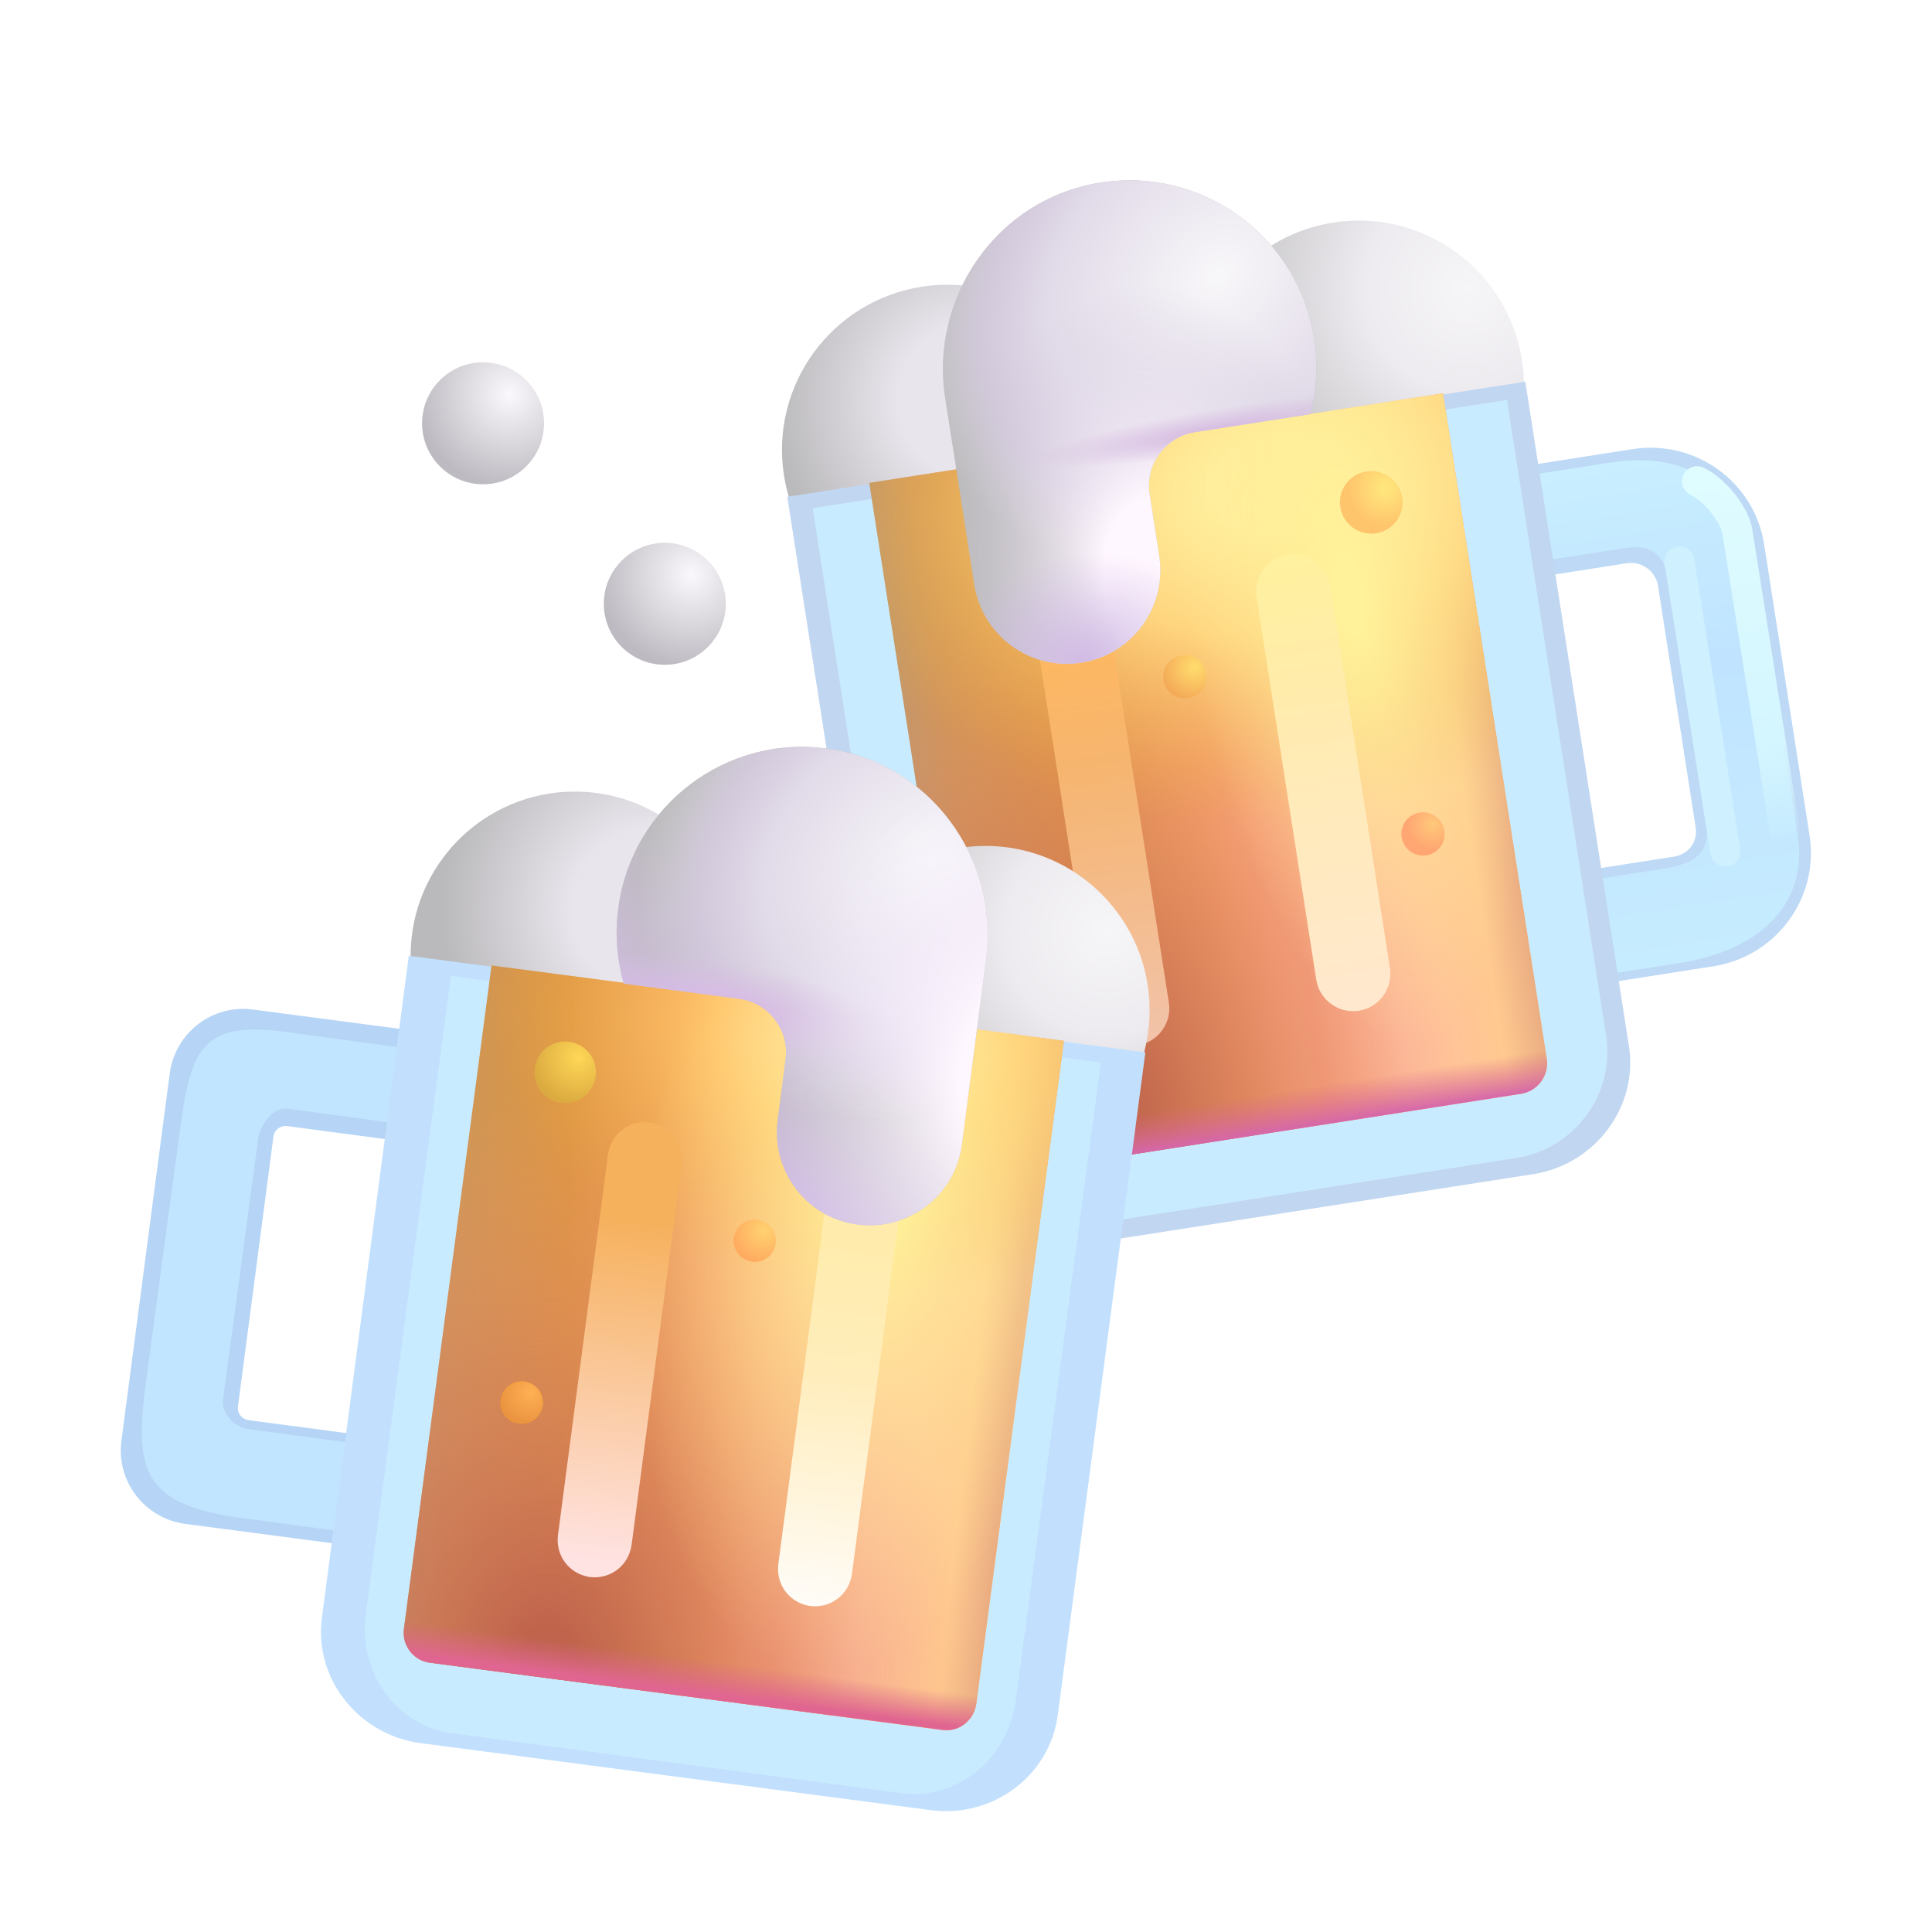 <svg width="32" height="32" viewBox="0 0 32 32" fill="none" xmlns="http://www.w3.org/2000/svg">
<path d="M11.011 11.011C11.569 11.011 12.021 10.559 12.021 10.001C12.021 9.443 11.569 8.991 11.011 8.991C10.453 8.991 10.001 9.443 10.001 10.001C10.001 10.559 10.453 11.011 11.011 11.011Z" fill="url(#paint0_radial_18_31909)"/>
<path d="M8.001 8.021C8.559 8.021 9.011 7.569 9.011 7.011C9.011 6.453 8.559 6.001 8.001 6.001C7.443 6.001 6.991 6.453 6.991 7.011C6.991 7.569 7.443 8.021 8.001 8.021Z" fill="url(#paint1_radial_18_31909)"/>
<path d="M22.927 9.093C24.42 8.861 25.442 7.461 25.209 5.968C24.976 4.475 23.577 3.453 22.084 3.686C20.591 3.919 19.569 5.318 19.802 6.811C20.035 8.305 21.434 9.326 22.927 9.093Z" fill="url(#paint2_radial_18_31909)"/>
<path d="M16.11 10.156C17.603 9.924 18.625 8.524 18.392 7.031C18.159 5.538 16.76 4.516 15.267 4.749C13.774 4.982 12.752 6.381 12.985 7.874C13.218 9.368 14.617 10.389 16.11 10.156Z" fill="url(#paint3_radial_18_31909)"/>
<path d="M26.944 9.329C27.195 9.29 27.424 9.462 27.462 9.705L28.085 13.7C28.124 13.949 27.966 14.151 27.722 14.189L24.439 14.701C24.188 14.74 23.962 14.591 23.924 14.349L23.302 10.354C23.263 10.105 23.436 9.876 23.68 9.838L26.944 9.329ZM27.042 7.439L23.395 8.008C22.353 8.17 21.64 9.14 21.801 10.175L22.553 14.995C22.714 16.03 23.689 16.736 24.731 16.574L28.378 16.005C29.42 15.842 30.133 14.873 29.972 13.838L29.22 9.018C29.059 7.983 28.084 7.277 27.042 7.439Z" fill="#BDD9F5"/>
<g filter="url(#filter0_f_18_31909)">
<path d="M26.905 9.079C27.543 8.979 27.607 9.389 27.674 9.818L28.258 13.566C28.335 14.062 28.161 14.294 27.557 14.388L24.352 14.888C24.128 14.923 23.857 14.756 23.823 14.539L23.15 10.222C23.115 9.999 23.248 9.649 23.467 9.615L26.905 9.079ZM26.684 7.659L23.245 8.195C22.312 8.341 21.718 9.496 21.862 10.423L22.535 14.74C22.68 15.667 23.601 16.609 24.535 16.463L27.801 15.954C29.337 15.714 29.93 14.819 29.777 13.843L29.069 9.299C28.903 8.235 28.105 7.438 26.684 7.659Z" fill="url(#paint4_linear_18_31909)"/>
</g>
<path d="M13.04 8.228L14.756 19.232C14.914 20.245 15.884 20.931 16.915 20.77L25.392 19.448C26.423 19.288 27.137 18.332 26.98 17.326L25.264 6.322L13.04 8.228Z" fill="#C1D6F0"/>
<g filter="url(#filter1_f_18_31909)">
<path d="M13.46 8.417L15.102 18.947C15.254 19.917 16.168 20.576 17.138 20.424L25.113 19.181C26.083 19.029 26.753 18.117 26.602 17.154L24.96 6.624L13.46 8.417Z" fill="#C9EBFF"/>
</g>
<path d="M16.116 19.013L14.398 7.998L23.9 6.516L25.618 17.532C25.662 17.812 25.471 18.073 25.191 18.117L16.702 19.441C16.421 19.485 16.16 19.294 16.116 19.013Z" fill="url(#paint5_linear_18_31909)"/>
<path d="M16.116 19.013L14.398 7.998L23.9 6.516L25.618 17.532C25.662 17.812 25.471 18.073 25.191 18.117L16.702 19.441C16.421 19.485 16.16 19.294 16.116 19.013Z" fill="url(#paint6_linear_18_31909)"/>
<path d="M16.116 19.013L14.398 7.998L23.9 6.516L25.618 17.532C25.662 17.812 25.471 18.073 25.191 18.117L16.702 19.441C16.421 19.485 16.16 19.294 16.116 19.013Z" fill="url(#paint7_radial_18_31909)"/>
<path d="M16.116 19.013L14.398 7.998L23.9 6.516L25.618 17.532C25.662 17.812 25.471 18.073 25.191 18.117L16.702 19.441C16.421 19.485 16.16 19.294 16.116 19.013Z" fill="url(#paint8_linear_18_31909)"/>
<path d="M16.116 19.013L14.398 7.998L23.9 6.516L25.618 17.532C25.662 17.812 25.471 18.073 25.191 18.117L16.702 19.441C16.421 19.485 16.16 19.294 16.116 19.013Z" fill="url(#paint9_radial_18_31909)"/>
<path d="M16.116 19.013L14.398 7.998L23.9 6.516L25.618 17.532C25.662 17.812 25.471 18.073 25.191 18.117L16.702 19.441C16.421 19.485 16.16 19.294 16.116 19.013Z" fill="url(#paint10_radial_18_31909)"/>
<path d="M18.845 17.313C18.51 17.365 18.192 17.133 18.14 16.797L17.152 10.463C17.1 10.127 17.331 9.81 17.667 9.757C18.003 9.705 18.32 9.937 18.372 10.273L19.36 16.607C19.413 16.943 19.181 17.26 18.845 17.313Z" fill="url(#paint11_linear_18_31909)"/>
<path d="M22.507 16.741C22.171 16.794 21.854 16.562 21.801 16.226L20.814 9.892C20.761 9.556 20.993 9.239 21.329 9.186C21.664 9.134 21.982 9.366 22.034 9.701L23.022 16.036C23.074 16.372 22.843 16.689 22.507 16.741Z" fill="url(#paint12_linear_18_31909)"/>
<path d="M23.624 14.167C23.82 14.136 23.954 13.953 23.923 13.758C23.893 13.562 23.709 13.428 23.514 13.459C23.319 13.489 23.185 13.672 23.215 13.868C23.246 14.063 23.429 14.197 23.624 14.167Z" fill="url(#paint13_radial_18_31909)"/>
<path d="M19.68 11.562C19.876 11.532 20.009 11.349 19.979 11.153C19.948 10.958 19.765 10.824 19.57 10.854C19.374 10.885 19.241 11.068 19.271 11.264C19.301 11.459 19.485 11.593 19.68 11.562Z" fill="url(#paint14_radial_18_31909)"/>
<path d="M21.764 5.605C21.5 3.909 19.906 2.751 18.206 3.028C16.523 3.303 15.392 4.911 15.656 6.601L16.137 9.683C16.268 10.525 17.059 11.108 17.907 10.976C18.749 10.845 19.332 10.054 19.2 9.206L19.042 8.193C18.959 7.699 19.299 7.234 19.793 7.156L21.703 6.859C21.81 6.461 21.832 6.038 21.764 5.605Z" fill="#BCBBBC"/>
<path d="M21.764 5.605C21.5 3.909 19.906 2.751 18.206 3.028C16.523 3.303 15.392 4.911 15.656 6.601L16.137 9.683C16.268 10.525 17.059 11.108 17.907 10.976C18.749 10.845 19.332 10.054 19.2 9.206L19.042 8.193C18.959 7.699 19.299 7.234 19.793 7.156L21.703 6.859C21.81 6.461 21.832 6.038 21.764 5.605Z" fill="url(#paint15_radial_18_31909)"/>
<path d="M21.764 5.605C21.5 3.909 19.906 2.751 18.206 3.028C16.523 3.303 15.392 4.911 15.656 6.601L16.137 9.683C16.268 10.525 17.059 11.108 17.907 10.976C18.749 10.845 19.332 10.054 19.2 9.206L19.042 8.193C18.959 7.699 19.299 7.234 19.793 7.156L21.703 6.859C21.81 6.461 21.832 6.038 21.764 5.605Z" fill="url(#paint16_radial_18_31909)"/>
<path d="M21.764 5.605C21.5 3.909 19.906 2.751 18.206 3.028C16.523 3.303 15.392 4.911 15.656 6.601L16.137 9.683C16.268 10.525 17.059 11.108 17.907 10.976C18.749 10.845 19.332 10.054 19.2 9.206L19.042 8.193C18.959 7.699 19.299 7.234 19.793 7.156L21.703 6.859C21.81 6.461 21.832 6.038 21.764 5.605Z" fill="url(#paint17_radial_18_31909)"/>
<path d="M21.764 5.605C21.5 3.909 19.906 2.751 18.206 3.028C16.523 3.303 15.392 4.911 15.656 6.601L16.137 9.683C16.268 10.525 17.059 11.108 17.907 10.976C18.749 10.845 19.332 10.054 19.2 9.206L19.042 8.193C18.959 7.699 19.299 7.234 19.793 7.156L21.703 6.859C21.81 6.461 21.832 6.038 21.764 5.605Z" fill="url(#paint18_radial_18_31909)"/>
<path d="M22.793 8.833C23.076 8.789 23.269 8.524 23.225 8.24C23.181 7.957 22.916 7.764 22.633 7.808C22.35 7.852 22.156 8.117 22.2 8.4C22.244 8.683 22.509 8.877 22.793 8.833Z" fill="url(#paint19_radial_18_31909)"/>
<g filter="url(#filter2_f_18_31909)">
<path d="M28.108 7.972C28.369 8.088 28.729 8.499 28.777 8.811C28.826 9.122 29.311 12.165 29.588 13.946" stroke="url(#paint20_linear_18_31909)" stroke-width="0.5" stroke-linecap="round"/>
</g>
<g filter="url(#filter3_f_18_31909)">
<path d="M27.816 9.296C27.864 9.607 28.299 12.323 28.576 14.104" stroke="#CEF0FF" stroke-width="0.5" stroke-linecap="round"/>
</g>
<path d="M4.751 18.651L8.211 19.111L7.571 23.981L4.111 23.521C4.001 23.501 3.931 23.411 3.941 23.301L4.531 18.811C4.551 18.711 4.641 18.641 4.751 18.651ZM4.191 16.721C3.521 16.631 2.901 17.101 2.811 17.781L2.011 23.861C1.921 24.531 2.391 25.151 3.071 25.241L9.151 26.041L10.271 17.521L4.191 16.721Z" fill="#B6D5F6"/>
<g filter="url(#filter4_f_18_31909)">
<path d="M8.202 18.827C8.842 18.913 8.787 19.325 8.729 19.755L8.222 23.514C8.155 24.011 7.921 24.184 7.315 24.102L4.101 23.669C3.876 23.639 3.664 23.402 3.693 23.184L4.277 18.854C4.307 18.63 4.534 18.332 4.754 18.362L8.202 18.827ZM8.328 17.578L4.879 17.113C3.359 16.875 3.172 17.328 2.986 18.68L2.402 23.01C2.234 24.344 2.402 24.891 3.849 25.121L7.125 25.562C8.665 25.77 9.467 25.191 9.599 24.212L10.214 19.654C10.358 18.588 9.753 17.77 8.328 17.578Z" fill="#C1E5FF"/>
</g>
<path d="M9.521 18.551C11.023 18.551 12.241 17.333 12.241 15.831C12.241 14.329 11.023 13.111 9.521 13.111C8.019 13.111 6.801 14.329 6.801 15.831C6.801 17.333 8.019 18.551 9.521 18.551Z" fill="url(#paint21_radial_18_31909)"/>
<path d="M16.321 19.451C17.823 19.451 19.041 18.233 19.041 16.731C19.041 15.229 17.823 14.011 16.321 14.011C14.819 14.011 13.601 15.229 13.601 16.731C13.601 18.233 14.819 19.451 16.321 19.451Z" fill="url(#paint22_radial_18_31909)"/>
<path d="M18.971 17.431L17.521 28.401C17.391 29.411 16.441 30.121 15.411 29.981L6.961 28.871C5.931 28.731 5.201 27.801 5.331 26.801L6.771 15.831L18.971 17.431Z" fill="#C2E0FD"/>
<g filter="url(#filter5_f_18_31909)">
<path d="M7.47 16.165L6.061 26.728C5.931 27.701 6.568 28.585 7.476 28.706L14.94 29.701C15.848 29.823 16.695 29.131 16.824 28.164L18.233 17.6L7.47 16.165Z" fill="#C9EBFF"/>
</g>
<path d="M16.171 28.221L17.621 17.241L8.141 15.991L6.691 26.971C6.651 27.251 6.851 27.511 7.131 27.541L15.591 28.651C15.871 28.701 16.131 28.501 16.171 28.221Z" fill="url(#paint23_linear_18_31909)"/>
<path d="M16.171 28.221L17.621 17.241L8.141 15.991L6.691 26.971C6.651 27.251 6.851 27.511 7.131 27.541L15.591 28.651C15.871 28.701 16.131 28.501 16.171 28.221Z" fill="url(#paint24_linear_18_31909)"/>
<path d="M16.171 28.221L17.621 17.241L8.141 15.991L6.691 26.971C6.651 27.251 6.851 27.511 7.131 27.541L15.591 28.651C15.871 28.701 16.131 28.501 16.171 28.221Z" fill="url(#paint25_radial_18_31909)"/>
<path d="M16.171 28.221L17.621 17.241L8.141 15.991L6.691 26.971C6.651 27.251 6.851 27.511 7.131 27.541L15.591 28.651C15.871 28.701 16.131 28.501 16.171 28.221Z" fill="url(#paint26_linear_18_31909)"/>
<path d="M16.171 28.221L17.621 17.241L8.141 15.991L6.691 26.971C6.651 27.251 6.851 27.511 7.131 27.541L15.591 28.651C15.871 28.701 16.131 28.501 16.171 28.221Z" fill="url(#paint27_radial_18_31909)"/>
<path d="M16.171 28.221L17.621 17.241L8.141 15.991L6.691 26.971C6.651 27.251 6.851 27.511 7.131 27.541L15.591 28.651C15.871 28.701 16.131 28.501 16.171 28.221Z" fill="url(#paint28_radial_18_31909)"/>
<path d="M13.421 26.601C13.761 26.641 14.061 26.411 14.111 26.071L14.941 19.761C14.981 19.421 14.751 19.121 14.411 19.071C14.071 19.031 13.771 19.261 13.721 19.601L12.891 25.911C12.851 26.251 13.081 26.551 13.421 26.601Z" fill="url(#paint29_linear_18_31909)"/>
<path d="M9.771 26.121C10.111 26.161 10.411 25.931 10.461 25.591L11.291 19.281C11.331 18.941 11.101 18.641 10.761 18.591C10.421 18.551 10.121 18.781 10.071 19.121L9.241 25.431C9.201 25.771 9.431 26.071 9.771 26.121Z" fill="url(#paint30_linear_18_31909)"/>
<path d="M8.641 23.581C8.834 23.581 8.991 23.424 8.991 23.231C8.991 23.038 8.834 22.881 8.641 22.881C8.448 22.881 8.291 23.038 8.291 23.231C8.291 23.424 8.448 23.581 8.641 23.581Z" fill="#FFB000"/>
<path d="M8.641 23.581C8.834 23.581 8.991 23.424 8.991 23.231C8.991 23.038 8.834 22.881 8.641 22.881C8.448 22.881 8.291 23.038 8.291 23.231C8.291 23.424 8.448 23.581 8.641 23.581Z" fill="url(#paint31_radial_18_31909)"/>
<path d="M9.361 18.271C9.643 18.271 9.871 18.043 9.871 17.761C9.871 17.479 9.643 17.251 9.361 17.251C9.079 17.251 8.851 17.479 8.851 17.761C8.851 18.043 9.079 18.271 9.361 18.271Z" fill="url(#paint32_radial_18_31909)"/>
<path d="M12.501 20.901C12.694 20.901 12.851 20.744 12.851 20.551C12.851 20.358 12.694 20.201 12.501 20.201C12.308 20.201 12.151 20.358 12.151 20.551C12.151 20.744 12.308 20.901 12.501 20.901Z" fill="url(#paint33_radial_18_31909)"/>
<path d="M10.241 15.041C10.461 13.351 12.021 12.161 13.711 12.401C15.391 12.631 16.551 14.201 16.331 15.891L15.931 18.961C15.821 19.801 15.051 20.391 14.201 20.281C13.361 20.171 12.771 19.401 12.881 18.551L13.011 17.551C13.081 17.061 12.731 16.601 12.231 16.541L10.331 16.291C10.221 15.891 10.181 15.471 10.241 15.041Z" fill="#BCBBBC"/>
<path d="M10.241 15.041C10.461 13.351 12.021 12.161 13.711 12.401C15.391 12.631 16.551 14.201 16.331 15.891L15.931 18.961C15.821 19.801 15.051 20.391 14.201 20.281C13.361 20.171 12.771 19.401 12.881 18.551L13.011 17.551C13.081 17.061 12.731 16.601 12.231 16.541L10.331 16.291C10.221 15.891 10.181 15.471 10.241 15.041Z" fill="url(#paint34_radial_18_31909)"/>
<path d="M10.241 15.041C10.461 13.351 12.021 12.161 13.711 12.401C15.391 12.631 16.551 14.201 16.331 15.891L15.931 18.961C15.821 19.801 15.051 20.391 14.201 20.281C13.361 20.171 12.771 19.401 12.881 18.551L13.011 17.551C13.081 17.061 12.731 16.601 12.231 16.541L10.331 16.291C10.221 15.891 10.181 15.471 10.241 15.041Z" fill="url(#paint35_radial_18_31909)"/>
<path d="M10.241 15.041C10.461 13.351 12.021 12.161 13.711 12.401C15.391 12.631 16.551 14.201 16.331 15.891L15.931 18.961C15.821 19.801 15.051 20.391 14.201 20.281C13.361 20.171 12.771 19.401 12.881 18.551L13.011 17.551C13.081 17.061 12.731 16.601 12.231 16.541L10.331 16.291C10.221 15.891 10.181 15.471 10.241 15.041Z" fill="url(#paint36_radial_18_31909)"/>
<path d="M10.241 15.041C10.461 13.351 12.021 12.161 13.711 12.401C15.391 12.631 16.551 14.201 16.331 15.891L15.931 18.961C15.821 19.801 15.051 20.391 14.201 20.281C13.361 20.171 12.771 19.401 12.881 18.551L13.011 17.551C13.081 17.061 12.731 16.601 12.231 16.541L10.331 16.291C10.221 15.891 10.181 15.471 10.241 15.041Z" fill="url(#paint37_radial_18_31909)"/>
<defs>
<filter id="filter0_f_18_31909" x="21.341" y="7.122" width="8.96" height="9.856" filterUnits="userSpaceOnUse" color-interpolation-filters="sRGB">
<feFlood flood-opacity="0" result="BackgroundImageFix"/>
<feBlend mode="normal" in="SourceGraphic" in2="BackgroundImageFix" result="shape"/>
<feGaussianBlur stdDeviation="0.25" result="effect1_foregroundBlur_18_31909"/>
</filter>
<filter id="filter1_f_18_31909" x="12.46" y="5.624" width="15.163" height="15.822" filterUnits="userSpaceOnUse" color-interpolation-filters="sRGB">
<feFlood flood-opacity="0" result="BackgroundImageFix"/>
<feBlend mode="normal" in="SourceGraphic" in2="BackgroundImageFix" result="shape"/>
<feGaussianBlur stdDeviation="0.5" result="effect1_foregroundBlur_18_31909"/>
</filter>
<filter id="filter2_f_18_31909" x="27.358" y="7.221" width="2.981" height="7.474" filterUnits="userSpaceOnUse" color-interpolation-filters="sRGB">
<feFlood flood-opacity="0" result="BackgroundImageFix"/>
<feBlend mode="normal" in="SourceGraphic" in2="BackgroundImageFix" result="shape"/>
<feGaussianBlur stdDeviation="0.25" result="effect1_foregroundBlur_18_31909"/>
</filter>
<filter id="filter3_f_18_31909" x="27.066" y="8.546" width="2.26" height="6.308" filterUnits="userSpaceOnUse" color-interpolation-filters="sRGB">
<feFlood flood-opacity="0" result="BackgroundImageFix"/>
<feBlend mode="normal" in="SourceGraphic" in2="BackgroundImageFix" result="shape"/>
<feGaussianBlur stdDeviation="0.25" result="effect1_foregroundBlur_18_31909"/>
</filter>
<filter id="filter4_f_18_31909" x="1.849" y="16.553" width="8.886" height="9.552" filterUnits="userSpaceOnUse" color-interpolation-filters="sRGB">
<feFlood flood-opacity="0" result="BackgroundImageFix"/>
<feBlend mode="normal" in="SourceGraphic" in2="BackgroundImageFix" result="shape"/>
<feGaussianBlur stdDeviation="0.25" result="effect1_foregroundBlur_18_31909"/>
</filter>
<filter id="filter5_f_18_31909" x="5.044" y="15.165" width="14.188" height="15.55" filterUnits="userSpaceOnUse" color-interpolation-filters="sRGB">
<feFlood flood-opacity="0" result="BackgroundImageFix"/>
<feBlend mode="normal" in="SourceGraphic" in2="BackgroundImageFix" result="shape"/>
<feGaussianBlur stdDeviation="0.5" result="effect1_foregroundBlur_18_31909"/>
</filter>
<radialGradient id="paint0_radial_18_31909" cx="0" cy="0" r="1" gradientUnits="userSpaceOnUse" gradientTransform="translate(11.447 9.521) rotate(127.569) scale(1.538)">
<stop stop-color="#FAF8FC"/>
<stop offset="1" stop-color="#BDBAC1"/>
</radialGradient>
<radialGradient id="paint1_radial_18_31909" cx="0" cy="0" r="1" gradientUnits="userSpaceOnUse" gradientTransform="translate(8.438 6.531) rotate(127.569) scale(1.538)">
<stop stop-color="#FAF8FC"/>
<stop offset="1" stop-color="#BDBAC1"/>
</radialGradient>
<radialGradient id="paint2_radial_18_31909" cx="0" cy="0" r="1" gradientUnits="userSpaceOnUse" gradientTransform="translate(24.301 4.774) rotate(104.552) scale(5.09)">
<stop stop-color="#F6F5F7"/>
<stop offset="0.335" stop-color="#EDEBEF"/>
<stop offset="0.907" stop-color="#BAB9BB"/>
</radialGradient>
<radialGradient id="paint3_radial_18_31909" cx="0" cy="0" r="1" gradientUnits="userSpaceOnUse" gradientTransform="translate(16.151 6.63) rotate(90.275) scale(3.675)">
<stop offset="0.348" stop-color="#E8E5EC"/>
<stop offset="0.907" stop-color="#BAB9BB"/>
</radialGradient>
<linearGradient id="paint4_linear_18_31909" x1="25.159" y1="7.897" x2="26.449" y2="16.165" gradientUnits="userSpaceOnUse">
<stop stop-color="#C8EEFF"/>
<stop offset="0.417" stop-color="#C0E4FF"/>
<stop offset="1" stop-color="#C6ECFF"/>
</linearGradient>
<linearGradient id="paint5_linear_18_31909" x1="15.273" y1="14.637" x2="24.932" y2="13.131" gradientUnits="userSpaceOnUse">
<stop stop-color="#BE986C"/>
<stop offset="0.085" stop-color="#CD9658"/>
<stop offset="0.262" stop-color="#DD9642"/>
<stop offset="0.491" stop-color="#F8A369"/>
<stop offset="0.582" stop-color="#FFAE78"/>
<stop offset="0.878" stop-color="#FFCF86"/>
<stop offset="1" stop-color="#F5BF7F"/>
</linearGradient>
<linearGradient id="paint6_linear_18_31909" x1="19.774" y1="15.833" x2="25.221" y2="14.984" gradientUnits="userSpaceOnUse">
<stop offset="0.099" stop-color="#F9A27C" stop-opacity="0"/>
<stop offset="0.331" stop-color="#FBA582"/>
<stop offset="0.581" stop-color="#FFBE9F"/>
<stop offset="0.875" stop-color="#FFC990"/>
<stop offset="1" stop-color="#EBAE82"/>
</linearGradient>
<radialGradient id="paint7_radial_18_31909" cx="0" cy="0" r="1" gradientUnits="userSpaceOnUse" gradientTransform="translate(18.148 18.431) rotate(81.137) scale(8.956 6.041)">
<stop offset="0.077" stop-color="#BF634C"/>
<stop offset="1" stop-color="#F09771" stop-opacity="0"/>
</radialGradient>
<linearGradient id="paint8_linear_18_31909" x1="20.845" y1="18.128" x2="20.946" y2="18.779" gradientUnits="userSpaceOnUse">
<stop stop-color="#DA6788" stop-opacity="0"/>
<stop offset="1" stop-color="#D567AB"/>
</linearGradient>
<radialGradient id="paint9_radial_18_31909" cx="0" cy="0" r="1" gradientUnits="userSpaceOnUse" gradientTransform="translate(21.214 8.029) rotate(81.137) scale(6.099 8.57)">
<stop offset="0.134" stop-color="#FFF09E"/>
<stop offset="0.412" stop-color="#FFD57F"/>
<stop offset="0.908" stop-color="#E9A442" stop-opacity="0"/>
</radialGradient>
<radialGradient id="paint10_radial_18_31909" cx="0" cy="0" r="1" gradientUnits="userSpaceOnUse" gradientTransform="translate(22.362 9.882) rotate(81.137) scale(7.45 2.77)">
<stop offset="0.078" stop-color="#FFF29A"/>
<stop offset="1" stop-color="#FFE492" stop-opacity="0"/>
</radialGradient>
<linearGradient id="paint11_linear_18_31909" x1="17.667" y1="9.757" x2="18.845" y2="17.313" gradientUnits="userSpaceOnUse">
<stop offset="0.121" stop-color="#FEB861"/>
<stop offset="0.383" stop-color="#F6B56F"/>
<stop offset="1" stop-color="#F2C3AA"/>
</linearGradient>
<linearGradient id="paint12_linear_18_31909" x1="21.329" y1="9.186" x2="22.507" y2="16.741" gradientUnits="userSpaceOnUse">
<stop stop-color="#FFF19E"/>
<stop offset="0.272" stop-color="#FFECAA"/>
<stop offset="0.57" stop-color="#FFEABC"/>
<stop offset="1" stop-color="#FFE8CE"/>
</linearGradient>
<radialGradient id="paint13_radial_18_31909" cx="0" cy="0" r="1" gradientUnits="userSpaceOnUse" gradientTransform="translate(23.728 13.655) rotate(112.034) scale(0.571)">
<stop offset="0.077" stop-color="#FFC579"/>
<stop offset="0.737" stop-color="#FFA672"/>
</radialGradient>
<radialGradient id="paint14_radial_18_31909" cx="0" cy="0" r="1" gradientUnits="userSpaceOnUse" gradientTransform="translate(19.784 11.05) rotate(112.034) scale(0.571)">
<stop offset="0.077" stop-color="#FFD96C"/>
<stop offset="1" stop-color="#F3A857"/>
</radialGradient>
<radialGradient id="paint15_radial_18_31909" cx="0" cy="0" r="1" gradientUnits="userSpaceOnUse" gradientTransform="translate(20.165 4.559) rotate(46.145) scale(5.655 7.274)">
<stop stop-color="#F8F7F9"/>
<stop offset="0.428" stop-color="#E2DBE9"/>
<stop offset="0.593" stop-color="#D2C9DB"/>
<stop offset="0.751" stop-color="#D7D2DC" stop-opacity="0"/>
</radialGradient>
<radialGradient id="paint16_radial_18_31909" cx="0" cy="0" r="1" gradientUnits="userSpaceOnUse" gradientTransform="translate(19.259 9.623) rotate(81.137) scale(4.941 3.459)">
<stop offset="0.279" stop-color="#FFF7FF"/>
<stop offset="1" stop-color="#D1C8DC" stop-opacity="0"/>
</radialGradient>
<radialGradient id="paint17_radial_18_31909" cx="0" cy="0" r="1" gradientUnits="userSpaceOnUse" gradientTransform="translate(20.214 7.13) rotate(81.137) scale(0.367 3.165)">
<stop offset="0.158" stop-color="#D7BEE2"/>
<stop offset="1" stop-color="#D7BEE1" stop-opacity="0"/>
</radialGradient>
<radialGradient id="paint18_radial_18_31909" cx="0" cy="0" r="1" gradientUnits="userSpaceOnUse" gradientTransform="translate(17.96 10.968) rotate(81.137) scale(1.805 2.383)">
<stop stop-color="#D2BBE5"/>
<stop offset="1" stop-color="#D1BEE5" stop-opacity="0"/>
</radialGradient>
<radialGradient id="paint19_radial_18_31909" cx="0" cy="0" r="1" gradientUnits="userSpaceOnUse" gradientTransform="translate(22.943 8.091) rotate(112.034) scale(0.827)">
<stop offset="0.077" stop-color="#FFE57B"/>
<stop offset="0.737" stop-color="#FFC56D"/>
</radialGradient>
<linearGradient id="paint20_linear_18_31909" x1="28.376" y1="7.93" x2="29.321" y2="13.988" gradientUnits="userSpaceOnUse">
<stop stop-color="#DFFCFF"/>
<stop offset="0.711" stop-color="#D4F6FF"/>
<stop offset="1" stop-color="#DEFDFF" stop-opacity="0"/>
</linearGradient>
<radialGradient id="paint21_radial_18_31909" cx="0" cy="0" r="1" gradientUnits="userSpaceOnUse" gradientTransform="translate(10.812 15.062) rotate(109.541) scale(3.861)">
<stop offset="0.348" stop-color="#E8E5EC"/>
<stop offset="0.907" stop-color="#BAB9BB"/>
</radialGradient>
<radialGradient id="paint22_radial_18_31909" cx="0" cy="0" r="1" gradientUnits="userSpaceOnUse" gradientTransform="translate(18.332 15.418) rotate(113.416) scale(5.06)">
<stop stop-color="#F6F5F7"/>
<stop offset="0.335" stop-color="#EDEBEF"/>
<stop offset="0.907" stop-color="#BAB9BB"/>
</radialGradient>
<linearGradient id="paint23_linear_18_31909" x1="6.506" y1="23.263" x2="17.621" y2="23.263" gradientUnits="userSpaceOnUse">
<stop stop-color="#BE986C"/>
<stop offset="0.085" stop-color="#CD9658"/>
<stop offset="0.262" stop-color="#DD9642"/>
<stop offset="0.491" stop-color="#F8A369"/>
<stop offset="0.582" stop-color="#FFAE78"/>
<stop offset="0.878" stop-color="#FFCF86"/>
<stop offset="1" stop-color="#F5BF7F"/>
</linearGradient>
<linearGradient id="paint24_linear_18_31909" x1="11.353" y1="25.3" x2="16.438" y2="25.875" gradientUnits="userSpaceOnUse">
<stop offset="0.099" stop-color="#F9A27C" stop-opacity="0"/>
<stop offset="0.331" stop-color="#FBA582"/>
<stop offset="0.581" stop-color="#FFBE9F"/>
<stop offset="0.875" stop-color="#FFC990"/>
<stop offset="1" stop-color="#EBAE82"/>
</linearGradient>
<radialGradient id="paint25_radial_18_31909" cx="0" cy="0" r="1" gradientUnits="userSpaceOnUse" gradientTransform="translate(9.07 27.816) rotate(90) scale(9.729 6.869)">
<stop offset="0.077" stop-color="#BF634C"/>
<stop offset="1" stop-color="#F09771" stop-opacity="0"/>
</radialGradient>
<linearGradient id="paint26_linear_18_31909" x1="12.153" y1="27.531" x2="12.031" y2="28.445" gradientUnits="userSpaceOnUse">
<stop offset="0.022" stop-color="#DA6788" stop-opacity="0"/>
<stop offset="0.621" stop-color="#E06691"/>
</linearGradient>
<radialGradient id="paint27_radial_18_31909" cx="0" cy="0" r="1" gradientUnits="userSpaceOnUse" gradientTransform="translate(14.338 17.165) rotate(97.207) scale(4.685 6.89)">
<stop offset="0.134" stop-color="#FFDA91"/>
<stop offset="0.363" stop-color="#FFC268"/>
<stop offset="0.908" stop-color="#E9A442" stop-opacity="0"/>
</radialGradient>
<radialGradient id="paint28_radial_18_31909" cx="0" cy="0" r="1" gradientUnits="userSpaceOnUse" gradientTransform="translate(14.625 19.562) rotate(99.533) scale(8.302 3.958)">
<stop offset="0.078" stop-color="#FFF29A"/>
<stop offset="1" stop-color="#FFE492" stop-opacity="0"/>
</radialGradient>
<linearGradient id="paint29_linear_18_31909" x1="13.311" y1="27.999" x2="14.464" y2="19.24" gradientUnits="userSpaceOnUse">
<stop offset="0.158" stop-color="#FFFCF8"/>
<stop offset="0.59" stop-color="#FFEDBC"/>
<stop offset="0.835" stop-color="#FFECAD"/>
</linearGradient>
<linearGradient id="paint30_linear_18_31909" x1="9.661" y1="27.519" x2="10.814" y2="18.759" gradientUnits="userSpaceOnUse">
<stop offset="0.185" stop-color="#FFE3E3"/>
<stop offset="0.831" stop-color="#F6B15D"/>
</linearGradient>
<radialGradient id="paint31_radial_18_31909" cx="0" cy="0" r="1" gradientUnits="userSpaceOnUse" gradientTransform="translate(8.792 23.065) rotate(127.569) scale(0.533)">
<stop stop-color="#FFB054"/>
<stop offset="1" stop-color="#EA9340"/>
</radialGradient>
<radialGradient id="paint32_radial_18_31909" cx="0" cy="0" r="1" gradientUnits="userSpaceOnUse" gradientTransform="translate(9.581 17.519) rotate(127.569) scale(0.776)">
<stop stop-color="#FFD756"/>
<stop offset="1" stop-color="#DBAA40"/>
</radialGradient>
<radialGradient id="paint33_radial_18_31909" cx="0" cy="0" r="1" gradientUnits="userSpaceOnUse" gradientTransform="translate(12.652 20.385) rotate(127.569) scale(0.533)">
<stop stop-color="#FFD270"/>
<stop offset="1" stop-color="#FFAB60"/>
</radialGradient>
<radialGradient id="paint34_radial_18_31909" cx="0" cy="0" r="1" gradientUnits="userSpaceOnUse" gradientTransform="translate(15.5 14.188) rotate(60.549) scale(5.427 6.927)">
<stop stop-color="#F8F7F9"/>
<stop offset="0.428" stop-color="#E2DBE9"/>
<stop offset="0.593" stop-color="#D2C9DB"/>
<stop offset="0.751" stop-color="#D7D2DC" stop-opacity="0"/>
</radialGradient>
<radialGradient id="paint35_radial_18_31909" cx="0" cy="0" r="1" gradientUnits="userSpaceOnUse" gradientTransform="translate(11.656 16.656) rotate(98.13) scale(0.773 3.034)">
<stop offset="0.158" stop-color="#D9B9E7"/>
<stop offset="1" stop-color="#D7BEE1" stop-opacity="0"/>
</radialGradient>
<radialGradient id="paint36_radial_18_31909" cx="0" cy="0" r="1" gradientUnits="userSpaceOnUse" gradientTransform="translate(16.358 15.625) rotate(129.562) scale(9.647 20.007)">
<stop offset="0.331" stop-color="#D2BBE5" stop-opacity="0"/>
<stop offset="0.594" stop-color="#D7BDEE"/>
</radialGradient>
<radialGradient id="paint37_radial_18_31909" cx="0" cy="0" r="1" gradientUnits="userSpaceOnUse" gradientTransform="translate(17.188 17.875) rotate(98.124) scale(5.871 4.799)">
<stop offset="0.266" stop-color="#FFF7FF"/>
<stop offset="0.912" stop-color="#F4EBFF" stop-opacity="0"/>
</radialGradient>
</defs>
</svg>
